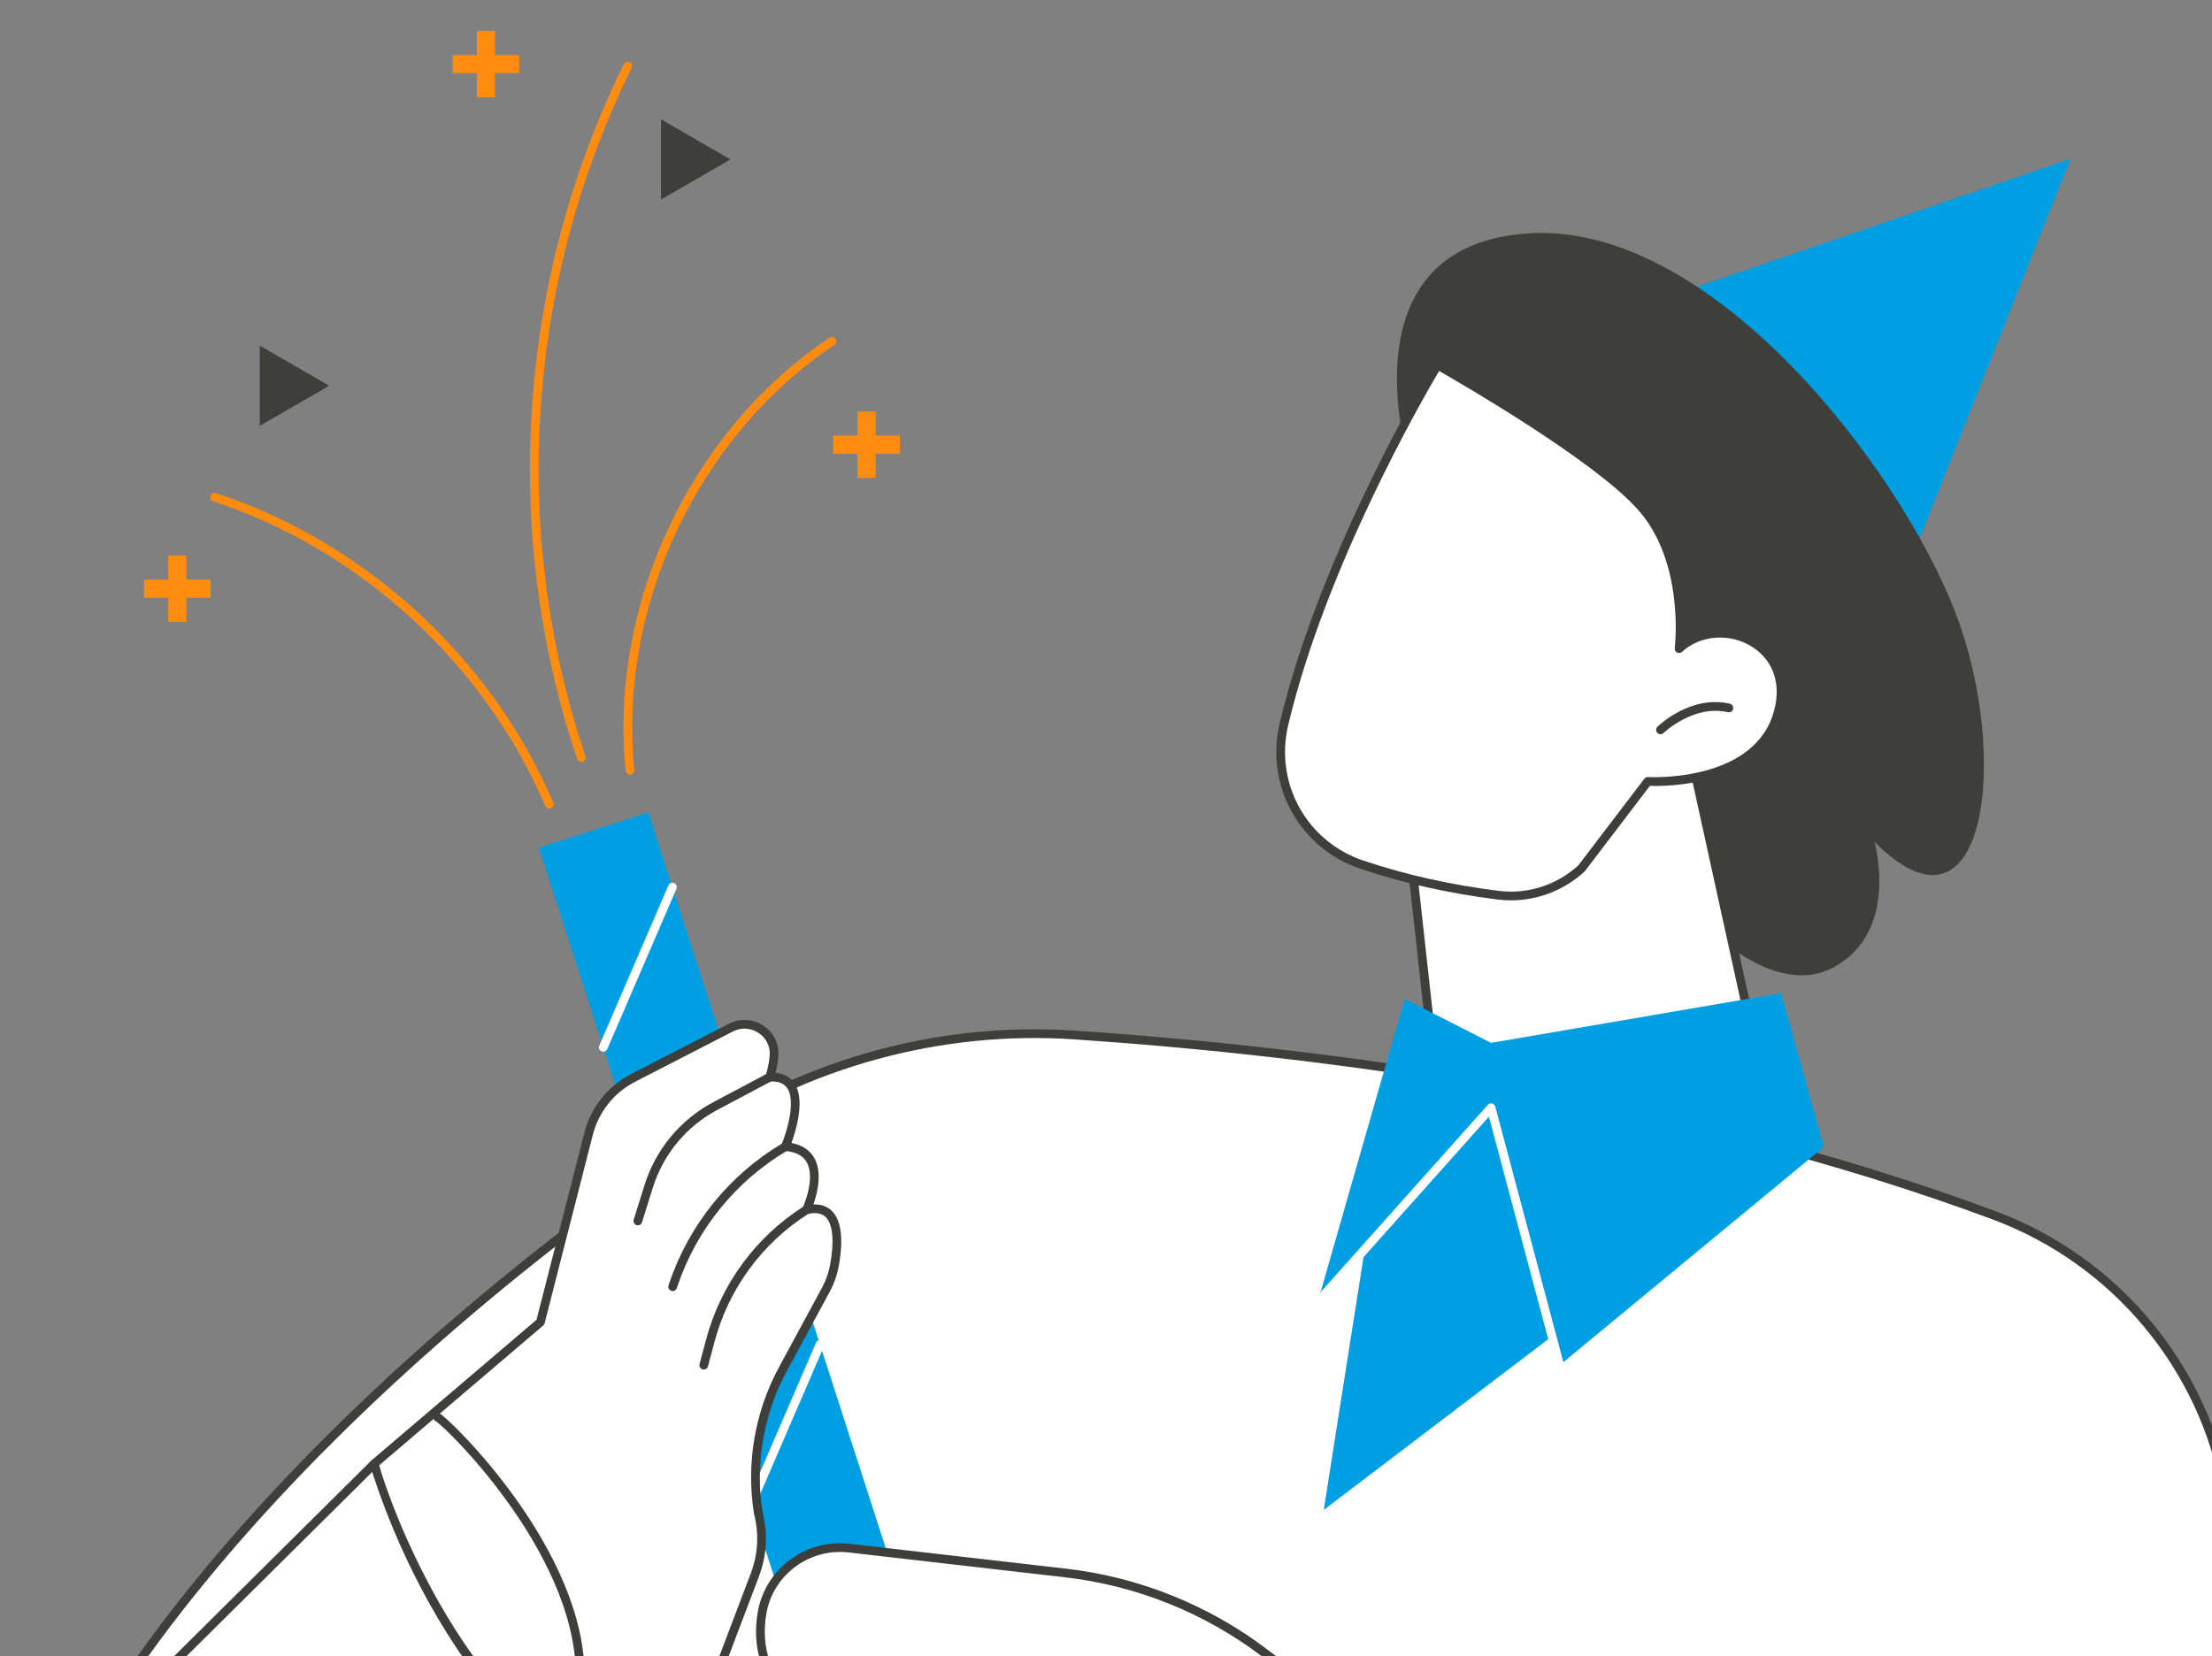 <svg width="215" height="161" viewBox="0 0 215 161" fill="none" xmlns="http://www.w3.org/2000/svg">
<rect x="0" y="0" width="215" height="161" fill="#808080" stroke="none"/>
<path d="M18.111 56.35H20.461V58.111H18.111V60.461H16.35V58.111H14V56.35H16.35V54H18.111V56.35Z" fill="#FE8C11"/>
<path d="M85.111 42.35H87.461V44.111H85.111V46.461H83.35V44.111H81V42.35H83.35V40H85.111V42.35Z" fill="#FE8C11"/>
<path d="M48.111 5.35H50.461V7.111H48.111V9.461H46.35V7.111H44V5.35H46.35V3H48.111V5.35Z" fill="#FE8C11"/>
<path d="M104.417 100.618C126.038 102.073 161.884 106.238 193.857 118.162C205.664 122.566 214.27 132.873 216.405 145.299C221.246 173.47 227.197 225.687 210.313 249.288C201.336 261.835 184.328 263.621 184.328 263.621C184.476 263.04 185.008 275.784 185.47 287.726C185.877 298.294 176.65 306.673 166.181 305.232C137.126 301.234 82.971 284.27 53.955 274.751C43.197 271.222 37.436 259.54 41.178 248.849L55.522 207.854C55.522 207.854 30.428 227.216 7.222 208.516C-13.772 191.597 15.957 146.127 67.635 110.661C78.412 103.264 91.375 99.737 104.415 100.614L104.417 100.618Z" fill="white"/>
<path d="M168.508 305.816C167.716 305.816 166.92 305.762 166.122 305.653C137.136 301.665 83.321 284.834 53.822 275.155C48.512 273.412 44.224 269.691 41.749 264.677C39.275 259.661 38.929 253.992 40.777 248.71L54.682 208.966C52.478 210.449 47.127 213.714 40.184 215.607C31.721 217.918 19.082 218.618 6.956 208.847C2.087 204.924 -0.245 199.427 0.02 192.511C0.434 181.767 7.05 168.256 19.157 153.436C31.348 138.514 48.027 123.603 67.393 110.313C78.185 102.906 91.341 99.312 104.442 100.193C128.067 101.782 162.782 106.121 194.003 117.764C205.932 122.212 214.675 132.736 216.82 145.226C221.773 174.043 227.557 225.91 210.656 249.532C202.483 260.958 187.566 263.588 184.811 263.983C184.928 264.9 185.018 266.895 185.216 271.272C185.397 275.278 185.624 280.807 185.889 287.706C186.089 292.872 184.009 297.826 180.181 301.297C176.952 304.225 172.795 305.813 168.504 305.813L168.508 305.816ZM55.522 207.433C55.608 207.433 55.695 207.459 55.77 207.513C55.922 207.623 55.983 207.819 55.922 207.998L41.578 248.993C39.807 254.057 40.138 259.494 42.511 264.304C44.883 269.112 48.994 272.681 54.088 274.351C83.559 284.02 137.321 300.833 166.239 304.814C171.103 305.483 175.978 303.975 179.615 300.674C183.257 297.37 185.236 292.659 185.047 287.743C184.315 268.777 184.051 264.531 183.959 263.829C183.907 263.734 183.892 263.625 183.918 263.519C183.97 263.315 184.172 263.161 184.384 263.182C184.393 263.182 184.405 263.184 184.415 263.186C186.007 262.984 201.621 260.712 209.97 249.043C226.69 225.671 220.918 174.06 215.988 145.374C213.892 133.179 205.355 122.907 193.709 118.563C162.586 106.956 127.957 102.629 104.388 101.043C91.483 100.176 78.512 103.716 67.876 111.015C48.575 124.261 31.957 139.116 19.817 153.976C7.827 168.652 1.276 181.989 0.87 192.547C0.614 199.181 2.843 204.443 7.49 208.189C19.338 217.737 31.69 217.048 39.963 214.792C48.952 212.339 55.201 207.569 55.264 207.521C55.341 207.461 55.432 207.433 55.524 207.433H55.522Z" fill="#3E3F3B"/>
<path d="M63.014 78.978L52.378 82.413L82.497 175.776L93.133 172.341L63.014 78.978Z" fill="#009FE3"/>
<path d="M58.638 102.242C58.582 102.242 58.525 102.23 58.471 102.207C58.255 102.115 58.157 101.865 58.249 101.649L64.969 86.073C65.062 85.858 65.312 85.76 65.527 85.852C65.742 85.944 65.841 86.195 65.748 86.41L59.028 101.986C58.959 102.146 58.803 102.242 58.64 102.242H58.638Z" fill="white"/>
<path d="M65.81 124.475C65.754 124.475 65.696 124.463 65.642 124.44C65.427 124.348 65.329 124.098 65.421 123.882L72.141 108.306C72.234 108.091 72.484 107.993 72.699 108.085C72.914 108.177 73.012 108.427 72.92 108.643L66.2 124.219C66.131 124.379 65.975 124.475 65.812 124.475H65.81Z" fill="white"/>
<path d="M72.982 146.706C72.926 146.706 72.868 146.694 72.814 146.671C72.599 146.579 72.501 146.329 72.593 146.113L79.313 130.537C79.406 130.322 79.656 130.223 79.871 130.316C80.086 130.408 80.184 130.658 80.092 130.874L73.372 146.45C73.303 146.61 73.147 146.706 72.982 146.706Z" fill="white"/>
<path d="M80.153 168.939C80.098 168.939 80.04 168.927 79.986 168.904C79.771 168.812 79.673 168.562 79.765 168.346L86.485 152.77C86.577 152.555 86.827 152.456 87.043 152.549C87.258 152.641 87.356 152.891 87.264 153.107L80.544 168.683C80.475 168.842 80.319 168.939 80.153 168.939Z" fill="white"/>
<path d="M36.386 142.298C36.572 143.398 44.769 170.289 64.686 176.005L73.375 153.093C74.102 151.177 74.219 149.082 73.708 147.096L73.7 147.05C72.941 142.286 73.771 137.404 76.065 133.159L80.28 125.364C80.668 124.644 80.943 123.873 81.095 123.07C81.51 120.864 81.828 116.846 78.397 117.608C78.397 117.608 81.08 111.869 76.342 111.469C76.342 111.469 79.299 104.485 74.816 104.718C74.816 104.718 75.148 103.769 75.237 102.636C75.412 100.41 73.027 98.881 71.043 99.902L61.543 104.789C59.389 105.897 57.813 107.875 57.213 110.224L52.531 128.538L36.388 142.3L36.386 142.298Z" fill="white"/>
<path d="M64.687 176.43C64.648 176.43 64.61 176.425 64.57 176.413C43.879 170.476 36.013 142.64 35.967 142.369C35.942 142.221 35.996 142.073 36.109 141.975L52.151 128.3L56.8 110.117C57.429 107.652 59.086 105.572 61.347 104.41L70.847 99.523C71.934 98.963 73.191 99.037 74.214 99.718C75.212 100.381 75.75 101.484 75.658 102.669C75.608 103.315 75.483 103.898 75.377 104.302C76.181 104.374 76.79 104.699 77.192 105.276C78.3 106.857 77.371 109.905 76.929 111.121C77.954 111.315 78.694 111.794 79.132 112.552C79.963 113.989 79.432 116.033 79.057 117.093C79.784 117.064 80.388 117.272 80.844 117.712C82.024 118.857 81.859 121.302 81.511 123.151C81.353 123.994 81.063 124.808 80.653 125.568L76.439 133.363C74.203 137.502 73.378 142.338 74.12 146.985L74.127 147.031C74.654 149.074 74.533 151.237 73.772 153.245L65.083 176.157C65.019 176.327 64.86 176.43 64.687 176.43ZM36.857 142.454C37.219 143.808 39.311 150.248 43.498 157.203C47.528 163.894 54.416 172.454 64.429 175.49L72.978 152.945C73.678 151.1 73.787 149.116 73.297 147.204L73.281 147.119C72.51 142.29 73.368 137.261 75.693 132.959L79.907 125.164C80.276 124.481 80.536 123.749 80.678 122.993C81.109 120.702 80.955 118.999 80.255 118.32C79.865 117.943 79.288 117.845 78.488 118.022C78.332 118.057 78.167 117.999 78.065 117.874C77.963 117.749 77.942 117.576 78.011 117.429C78.025 117.4 79.323 114.57 78.4 112.975C78.033 112.342 77.329 111.977 76.306 111.892C76.171 111.881 76.048 111.806 75.979 111.688C75.91 111.573 75.898 111.429 75.952 111.304C76.416 110.207 77.419 107.073 76.5 105.763C76.179 105.303 75.635 105.101 74.837 105.141C74.697 105.149 74.56 105.085 74.475 104.972C74.391 104.858 74.368 104.71 74.414 104.578C74.418 104.568 74.729 103.664 74.812 102.604C74.881 101.732 74.481 100.916 73.743 100.426C72.981 99.918 72.043 99.864 71.234 100.279L61.733 105.166C59.688 106.219 58.188 108.1 57.619 110.328L52.937 128.642C52.916 128.727 52.868 128.804 52.8 128.859L36.853 142.454H36.857Z" fill="#3E3F3B"/>
<path d="M61.998 119.124C61.956 119.124 61.913 119.119 61.871 119.105C61.648 119.036 61.523 118.797 61.594 118.574L62.638 115.234C63.734 111.727 66.124 108.849 69.366 107.129L74.617 104.343C74.823 104.233 75.08 104.312 75.19 104.52C75.299 104.728 75.221 104.984 75.013 105.093L69.762 107.879C66.716 109.493 64.472 112.196 63.446 115.488L62.402 118.828C62.344 119.009 62.179 119.126 61.998 119.126V119.124Z" fill="#3E3F3B"/>
<path d="M65.379 125.519C65.335 125.519 65.287 125.512 65.243 125.496C65.022 125.421 64.903 125.181 64.978 124.958L65.054 124.729C66.989 119.028 70.905 114.197 76.083 111.128L76.126 111.103C76.327 110.984 76.587 111.051 76.706 111.254C76.825 111.456 76.756 111.715 76.556 111.835L76.514 111.86C71.511 114.824 67.727 119.494 65.858 125.002L65.779 125.231C65.72 125.408 65.554 125.517 65.377 125.517L65.379 125.519Z" fill="#3E3F3B"/>
<path d="M68.406 133.144C68.37 133.144 68.333 133.14 68.296 133.13C68.07 133.071 67.935 132.838 67.995 132.611L68.618 130.268C70.054 124.861 73.445 120.24 78.168 117.25C78.366 117.125 78.627 117.185 78.752 117.383C78.877 117.581 78.818 117.843 78.621 117.968C74.08 120.842 70.817 125.289 69.437 130.487L68.814 132.83C68.764 133.021 68.593 133.146 68.404 133.146L68.406 133.144Z" fill="#3E3F3B"/>
<path d="M56.362 164.435C56.285 164.435 56.206 164.414 56.139 164.371C56.006 164.289 55.929 164.14 55.939 163.983C56.735 151.812 43.497 138.881 42.359 138.167C42.145 138.071 42.063 137.827 42.159 137.613C42.255 137.4 42.518 137.311 42.732 137.407C43.507 137.758 57.093 150.69 56.816 163.307C58.581 162.497 63.58 160.729 69.004 163.513C69.212 163.621 69.294 163.875 69.189 164.085C69.083 164.292 68.827 164.375 68.618 164.269C62.405 161.081 56.629 164.346 56.572 164.379C56.506 164.417 56.433 164.437 56.36 164.437L56.362 164.435Z" fill="#3E3F3B"/>
<path d="M14.621 164.314C14.512 164.314 14.404 164.271 14.319 164.188C14.154 164.023 14.156 163.754 14.321 163.588L36.087 141.998C36.254 141.832 36.521 141.834 36.687 142C36.852 142.167 36.85 142.435 36.685 142.6L14.919 164.19C14.837 164.273 14.729 164.314 14.621 164.314Z" fill="#3E3F3B"/>
<path d="M103.561 152.92L82.515 150.502C78.523 150.044 74.826 152.733 74.092 156.687C73.792 158.299 73.819 160.085 74.493 161.916C74.493 161.916 69.979 165.543 72.982 172.938C72.982 172.938 69.169 177.883 73.401 183.939C73.401 183.939 73.882 192.693 79.298 197.397C84.715 202.101 102.969 216.419 102.969 216.419L139.334 173.148L122.91 160.687C117.272 156.41 110.589 153.728 103.561 152.92Z" fill="white"/>
<path d="M102.969 216.844C102.877 216.844 102.785 216.816 102.708 216.754C102.525 216.61 84.384 202.375 79.022 197.719C73.817 193.199 73.067 185.211 72.986 184.086C69.214 178.587 71.838 173.906 72.504 172.887C69.971 166.407 73.102 162.688 74 161.797C73.448 160.158 73.338 158.415 73.673 156.612C74.444 152.466 78.343 149.597 82.561 150.082L103.61 152.501C110.708 153.316 117.473 156.031 123.166 160.35L139.59 172.812C139.682 172.881 139.742 172.987 139.755 173.102C139.769 173.218 139.732 173.333 139.659 173.421L103.294 216.692C103.212 216.793 103.091 216.844 102.969 216.844ZM81.635 150.877C78.191 150.877 75.147 153.332 74.509 156.766C74.184 158.515 74.313 160.2 74.892 161.77C74.955 161.941 74.901 162.134 74.759 162.247C74.586 162.388 70.535 165.785 73.377 172.779C73.432 172.917 73.411 173.077 73.319 173.196C73.171 173.389 69.754 177.979 73.75 183.695C73.794 183.761 73.821 183.836 73.825 183.915C73.83 184.001 74.363 192.547 79.577 197.076C84.53 201.376 100.439 213.891 102.91 215.832L138.725 173.216L122.654 161.026C117.08 156.797 110.462 154.14 103.514 153.341L82.465 150.923C82.187 150.89 81.908 150.875 81.633 150.875L81.635 150.877Z" fill="#3E3F3B"/>
<path d="M161.826 28.944L201.248 15.431L185.42 55.256L161.826 28.944Z" fill="#009FE3"/>
<path d="M136.95 44.957C136.95 44.957 130.388 24.111 148.283 22.705C166.176 21.299 184.546 45.374 190.006 59.415C195.467 73.458 193.104 92.817 182.184 81.833C182.184 81.833 184.692 90.525 178.235 94.031C171.779 97.536 163.957 88.209 163.957 88.209L136.95 44.957Z" fill="#3E3F3B"/>
<path d="M139.767 106.94L136.95 81.439L162.436 64.583L171.644 106.532L139.767 106.94Z" fill="white"/>
<path d="M139.767 107.363C139.551 107.363 139.369 107.202 139.346 106.986L136.527 81.485C136.51 81.327 136.583 81.171 136.715 81.085L162.201 64.229C162.317 64.152 162.465 64.137 162.595 64.191C162.724 64.242 162.82 64.356 162.849 64.493L172.059 106.442C172.086 106.567 172.057 106.696 171.976 106.796C171.898 106.896 171.776 106.955 171.65 106.955L139.773 107.363H139.767ZM137.4 81.65L140.147 106.511L171.119 106.115L162.153 65.278L137.398 81.648L137.4 81.65Z" fill="#3E3F3B"/>
<path d="M163.2 63.061C163.2 63.061 164.319 54.454 159.364 49.092C154.409 43.73 139.727 35.495 139.727 35.495C139.727 35.495 128.835 53.365 124.799 70.397C123.418 76.219 126.714 82.158 132.382 84.065C135.841 85.227 140.263 86.36 145.595 87.028C148.554 87.399 151.529 86.441 153.723 84.421L160.164 75.967C160.164 75.967 170.379 76.606 172.698 69.697C175.017 62.788 167.237 59.373 163.2 63.061Z" fill="white"/>
<path d="M146.856 87.53C146.42 87.53 145.979 87.503 145.541 87.447C140.857 86.86 136.385 85.858 132.245 84.467C126.323 82.476 122.943 76.385 124.385 70.299C128.39 53.397 139.256 35.453 139.363 35.274C139.483 35.08 139.732 35.014 139.932 35.124C140.534 35.461 154.728 43.453 159.673 48.801C163.769 53.232 163.842 59.693 163.701 62.138C165.789 60.793 168.637 60.783 170.821 62.207C173.303 63.825 174.155 66.674 173.098 69.83C170.871 76.463 161.95 76.456 160.363 76.4L154.057 84.677C154.041 84.696 154.024 84.715 154.007 84.732C152.038 86.545 149.486 87.53 146.854 87.53H146.856ZM139.877 36.069C138.342 38.658 128.875 55.029 125.21 70.495C123.87 76.152 127.01 81.812 132.515 83.663C136.6 85.036 141.019 86.027 145.645 86.606C148.469 86.96 151.298 86.06 153.407 84.132L159.825 75.709C159.912 75.596 160.052 75.534 160.188 75.544C160.29 75.549 170.108 76.079 172.294 69.56C173.223 66.796 172.498 64.314 170.36 62.919C168.202 61.513 165.311 61.703 163.484 63.373C163.353 63.492 163.161 63.517 163.003 63.437C162.846 63.354 162.755 63.182 162.778 63.005C162.79 62.921 163.811 54.529 159.052 49.378C154.628 44.59 142.155 37.367 139.879 36.069H139.877Z" fill="#3E3F3B"/>
<path d="M161.396 71.378C161.286 71.378 161.175 71.336 161.092 71.249C160.928 71.082 160.932 70.813 161.1 70.651C161.23 70.524 164.339 67.54 168.133 68.412C168.362 68.464 168.504 68.693 168.452 68.92C168.4 69.149 168.171 69.291 167.944 69.239C164.609 68.473 161.721 71.232 161.692 71.259C161.609 71.34 161.503 71.378 161.396 71.378Z" fill="#3E3F3B"/>
<path d="M128.665 146.788L135.122 105.73L174.392 112.01L128.665 146.788Z" fill="#009FE3"/>
<path d="M144.926 101.384L173.121 96.551L177.274 111.504L151.594 132.721L144.926 107.692L128.083 126.568L136.53 97.109L144.926 101.384Z" fill="#009FE3"/>
<path d="M151.594 133.144C151.408 133.144 151.236 133.019 151.185 132.828L144.718 108.56L128.396 126.849C128.241 127.024 127.971 127.039 127.798 126.884C127.623 126.728 127.608 126.46 127.764 126.285L144.609 107.41C144.713 107.294 144.87 107.244 145.024 107.279C145.176 107.315 145.295 107.431 145.336 107.583L152.004 132.609C152.063 132.836 151.929 133.067 151.704 133.129C151.667 133.138 151.631 133.142 151.594 133.142V133.144Z" fill="white"/>
<path d="M61.236 75.303C61.021 75.303 60.836 75.139 60.815 74.922C59.167 58.763 67.129 41.848 80.629 32.827C80.825 32.696 81.087 32.75 81.217 32.944C81.348 33.138 81.294 33.402 81.1 33.533C67.854 42.383 60.042 58.98 61.659 74.835C61.682 75.068 61.513 75.276 61.28 75.301C61.265 75.301 61.252 75.303 61.236 75.303Z" fill="#FE8C11"/>
<path d="M56.504 74.079C56.328 74.079 56.162 73.968 56.102 73.791C48.661 51.725 50.317 27.101 60.642 6.232C60.746 6.023 61 5.936 61.209 6.04C61.419 6.144 61.505 6.398 61.402 6.607C51.175 27.276 49.535 51.666 56.904 73.518C56.979 73.739 56.86 73.981 56.639 74.055C56.595 74.07 56.549 74.078 56.504 74.078V74.079Z" fill="#FE8C11"/>
<path d="M53.392 78.612C53.228 78.612 53.071 78.516 53.001 78.355C47.079 64.521 35.016 53.449 20.732 48.738C20.509 48.664 20.39 48.424 20.463 48.203C20.536 47.98 20.774 47.86 20.999 47.933C35.51 52.72 47.766 63.967 53.782 78.022C53.874 78.237 53.774 78.487 53.559 78.578C53.505 78.601 53.447 78.612 53.392 78.612Z" fill="#FE8C11"/>
<path d="M71 15.5L64.25 19.397V11.603L71 15.5Z" fill="#3E3F3B"/>
<path d="M32 37.5L25.25 41.397V33.603L32 37.5Z" fill="#3E3F3B"/>
</svg>
